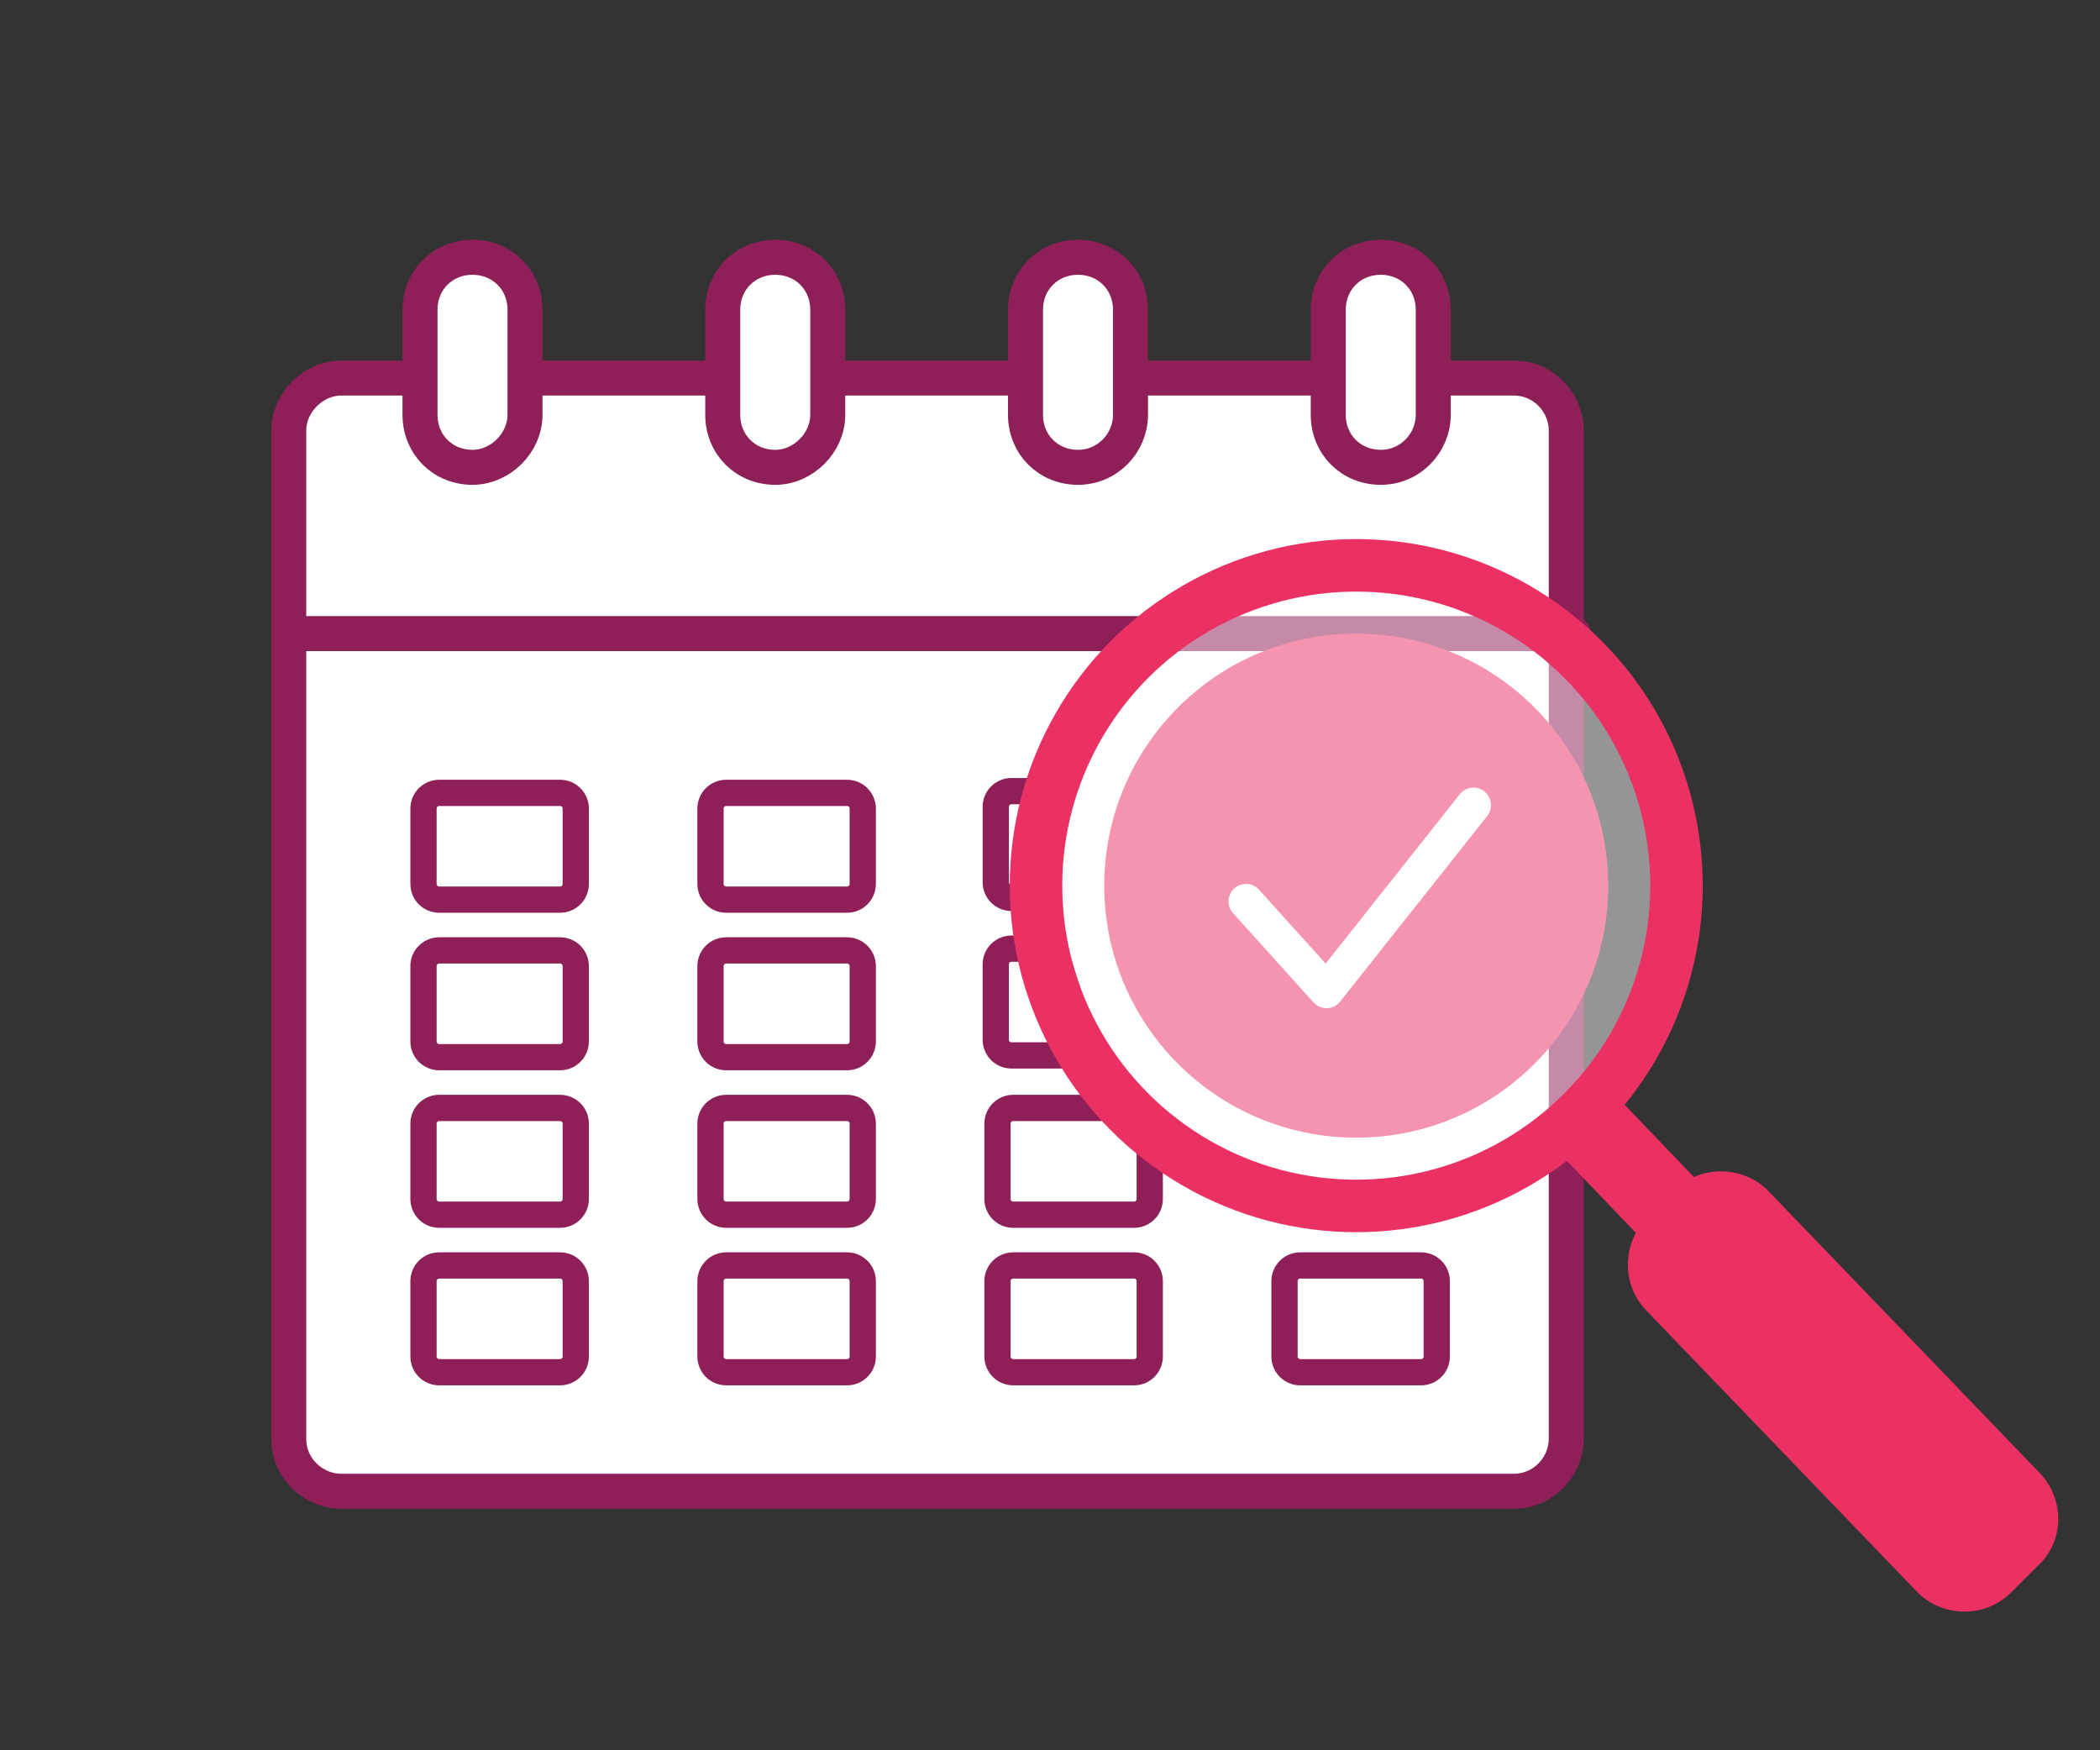 <?xml version="1.0" encoding="utf-8"?>
<!-- Generator: Adobe Illustrator 24.2.1, SVG Export Plug-In . SVG Version: 6.00 Build 0)  -->
<svg version="1.1" id="Layer_1" xmlns="http://www.w3.org/2000/svg" xmlns:xlink="http://www.w3.org/1999/xlink" x="0px" y="0px"
	 viewBox="0 0 120 100" style="enable-background:new 0 0 120 100;" xml:space="preserve">
<rect x="0" y="0" width="120" height="100" fill="#333333" stroke="none"/>
<style type="text/css">
	
		.st0{fill-rule:evenodd;clip-rule:evenodd;fill:#FFFFFF;stroke:#8E1F57;stroke-width:2;stroke-linecap:round;stroke-linejoin:round;stroke-miterlimit:10;}
	.st1{fill:none;stroke:#8E1F57;stroke-width:1.5;stroke-miterlimit:10;}
	.st2{fill:none;stroke:#8E1F57;stroke-width:2;stroke-linecap:round;stroke-linejoin:round;stroke-miterlimit:10;}
	.st3{fill:#FFFFFF;stroke:#8E1F57;stroke-width:2;stroke-linecap:round;stroke-linejoin:round;stroke-miterlimit:10;}
	.st4{fill:#EB3163;stroke:#EB3163;stroke-width:2;stroke-linecap:round;stroke-linejoin:round;stroke-miterlimit:10;}
	.st5{opacity:0.48;fill:#FFFFFF;enable-background:new    ;}
	.st6{fill:none;stroke:#EB3163;stroke-width:3;stroke-linecap:round;stroke-linejoin:round;stroke-miterlimit:10;}
	.st7{fill:#EB3163;}
	.st8{fill:none;stroke:#FFFFFF;stroke-width:2;stroke-linecap:round;stroke-linejoin:round;stroke-miterlimit:10;}
</style>
<path class="st0" d="M86.5,85.2h-67c-1.6,0-3-1.3-3-3V24.6c0-1.6,1.4-3,3-3h67c1.7,0,3,1.4,3,3v57.6C89.5,83.8,88.2,85.2,86.5,85.2z
	"/>
<g>
	<g>
		<g>
			<path class="st1" d="M24.2,46.2c0-0.5,0.4-0.9,0.9-0.9h6.9c0.5,0,0.9,0.4,0.9,0.9v4.3c0,0.5-0.4,0.9-0.9,0.9h-6.9
				c-0.5,0-0.9-0.4-0.9-0.9V46.2z"/>
		</g>
		<g>
			<path class="st1" d="M24.2,55.2c0-0.5,0.4-0.9,0.9-0.9h6.9c0.5,0,0.9,0.4,0.9,0.9v4.3c0,0.5-0.4,0.9-0.9,0.9h-6.9
				c-0.5,0-0.9-0.4-0.9-0.9V55.2z"/>
		</g>
		<g>
			<path class="st1" d="M24.2,64.2c0-0.5,0.4-0.9,0.9-0.9h6.9c0.5,0,0.9,0.4,0.9,0.9v4.3c0,0.5-0.4,0.9-0.9,0.9h-6.9
				c-0.5,0-0.9-0.4-0.9-0.9V64.2z"/>
		</g>
		<g>
			<path class="st1" d="M24.2,73.2c0-0.5,0.4-0.9,0.9-0.9h6.9c0.5,0,0.9,0.4,0.9,0.9v4.3c0,0.5-0.4,0.9-0.9,0.9h-6.9
				c-0.5,0-0.9-0.4-0.9-0.9V73.2z"/>
		</g>
	</g>
</g>
<line class="st2" x1="89.9" y1="36.2" x2="16.9" y2="36.2"/>
<path class="st3" d="M27,26.7L27,26.7c-1.7,0-3-1.3-3-3v-6c0-1.7,1.3-3,3-3l0,0c1.7,0,3,1.3,3,3v6C30,25.3,28.6,26.7,27,26.7z"/>
<g>
	<circle class="st4" cx="77.5" cy="50.6" r="13.4"/>
</g>
<path class="st3" d="M44.3,26.7L44.3,26.7c-1.7,0-3-1.3-3-3v-6c0-1.7,1.3-3,3-3l0,0c1.7,0,3,1.3,3,3v6
	C47.3,25.3,45.9,26.7,44.3,26.7z"/>
<path class="st3" d="M61.6,26.7L61.6,26.7c-1.7,0-3-1.3-3-3v-6c0-1.7,1.3-3,3-3l0,0c1.7,0,3,1.3,3,3v6
	C64.6,25.3,63.3,26.7,61.6,26.7z"/>
<path class="st3" d="M78.9,26.7L78.9,26.7c-1.7,0-3-1.3-3-3v-6c0-1.7,1.3-3,3-3l0,0c1.7,0,3,1.3,3,3v6
	C81.9,25.3,80.6,26.7,78.9,26.7z"/>
<g>
	<g>
		<g>
			<path class="st1" d="M40.6,46.2c0-0.5,0.4-0.9,0.9-0.9h6.9c0.5,0,0.9,0.4,0.9,0.9v4.3c0,0.5-0.4,0.9-0.9,0.9h-6.9
				c-0.5,0-0.9-0.4-0.9-0.9V46.2z"/>
		</g>
		<g>
			<path class="st1" d="M40.6,55.2c0-0.5,0.4-0.9,0.9-0.9h6.9c0.5,0,0.9,0.4,0.9,0.9v4.3c0,0.5-0.4,0.9-0.9,0.9h-6.9
				c-0.5,0-0.9-0.4-0.9-0.9V55.2z"/>
		</g>
		<g>
			<path class="st1" d="M40.6,64.2c0-0.5,0.4-0.9,0.9-0.9h6.9c0.5,0,0.9,0.4,0.9,0.9v4.3c0,0.5-0.4,0.9-0.9,0.9h-6.9
				c-0.5,0-0.9-0.4-0.9-0.9V64.2z"/>
		</g>
		<g>
			<path class="st1" d="M40.6,73.2c0-0.5,0.4-0.9,0.9-0.9h6.9c0.5,0,0.9,0.4,0.9,0.9v4.3c0,0.5-0.4,0.9-0.9,0.9h-6.9
				c-0.5,0-0.9-0.4-0.9-0.9V73.2z"/>
		</g>
	</g>
</g>
<g>
	<path class="st1" d="M59.3,50.5c-0.1,0.5-0.5,0.8-1,0.8h-0.5c-0.5,0-0.9-0.4-0.9-0.9v-4.3c0-0.5,0.4-0.9,0.9-0.9h1.3
		c0.5,0,0.8,0.4,0.7,0.8L59.3,50.5z"/>
</g>
<g>
	<path class="st1" d="M61.9,59.5c0.1,0.4-0.1,0.8-0.6,0.8h-3.5c-0.5,0-0.9-0.4-0.9-0.9v-4.3c0-0.5,0.4-0.9,0.9-0.9h1.6
		c0.5,0,1,0.4,1.1,0.8L61.9,59.5z"/>
</g>
<g>
	<path class="st1" d="M57,64.2c0-0.5,0.4-0.9,0.9-0.9h6.9c0.5,0,0.9,0.4,0.9,0.9v4.3c0,0.5-0.4,0.9-0.9,0.9h-6.9
		c-0.5,0-0.9-0.4-0.9-0.9V64.2z"/>
</g>
<g>
	<path class="st1" d="M57,73.2c0-0.5,0.4-0.9,0.9-0.9h6.9c0.5,0,0.9,0.4,0.9,0.9v4.3c0,0.5-0.4,0.9-0.9,0.9h-6.9
		c-0.5,0-0.9-0.4-0.9-0.9V73.2z"/>
</g>
<g>
	<path class="st1" d="M73.4,73.2c0-0.5,0.4-0.9,0.9-0.9h6.9c0.5,0,0.9,0.4,0.9,0.9v4.3c0,0.5-0.4,0.9-0.9,0.9h-6.9
		c-0.5,0-0.9-0.4-0.9-0.9V73.2z"/>
</g>
<circle class="st5" cx="77.3" cy="50.5" r="18.6"/>
<circle class="st6" cx="77.5" cy="50.6" r="18.3"/>
<path class="st7" d="M116.4,89.5l-1.5,1.5c-1.5,1.5-4,1.4-5.4-0.1l-15.4-16c-1.5-1.5-1.4-4,0.1-5.4l1.5-1.5c1.5-1.5,4-1.4,5.4,0.1
	l15.4,16C118,85.6,118,88.1,116.4,89.5z"/>
<rect x="91.2" y="62.3" transform="matrix(0.722 -0.692 0.692 0.722 -20.407 83.427)" class="st7" width="4.6" height="9.5"/>
<polyline class="st8" points="71.2,51.5 75.8,56.6 84.2,46 "/>
</svg>
